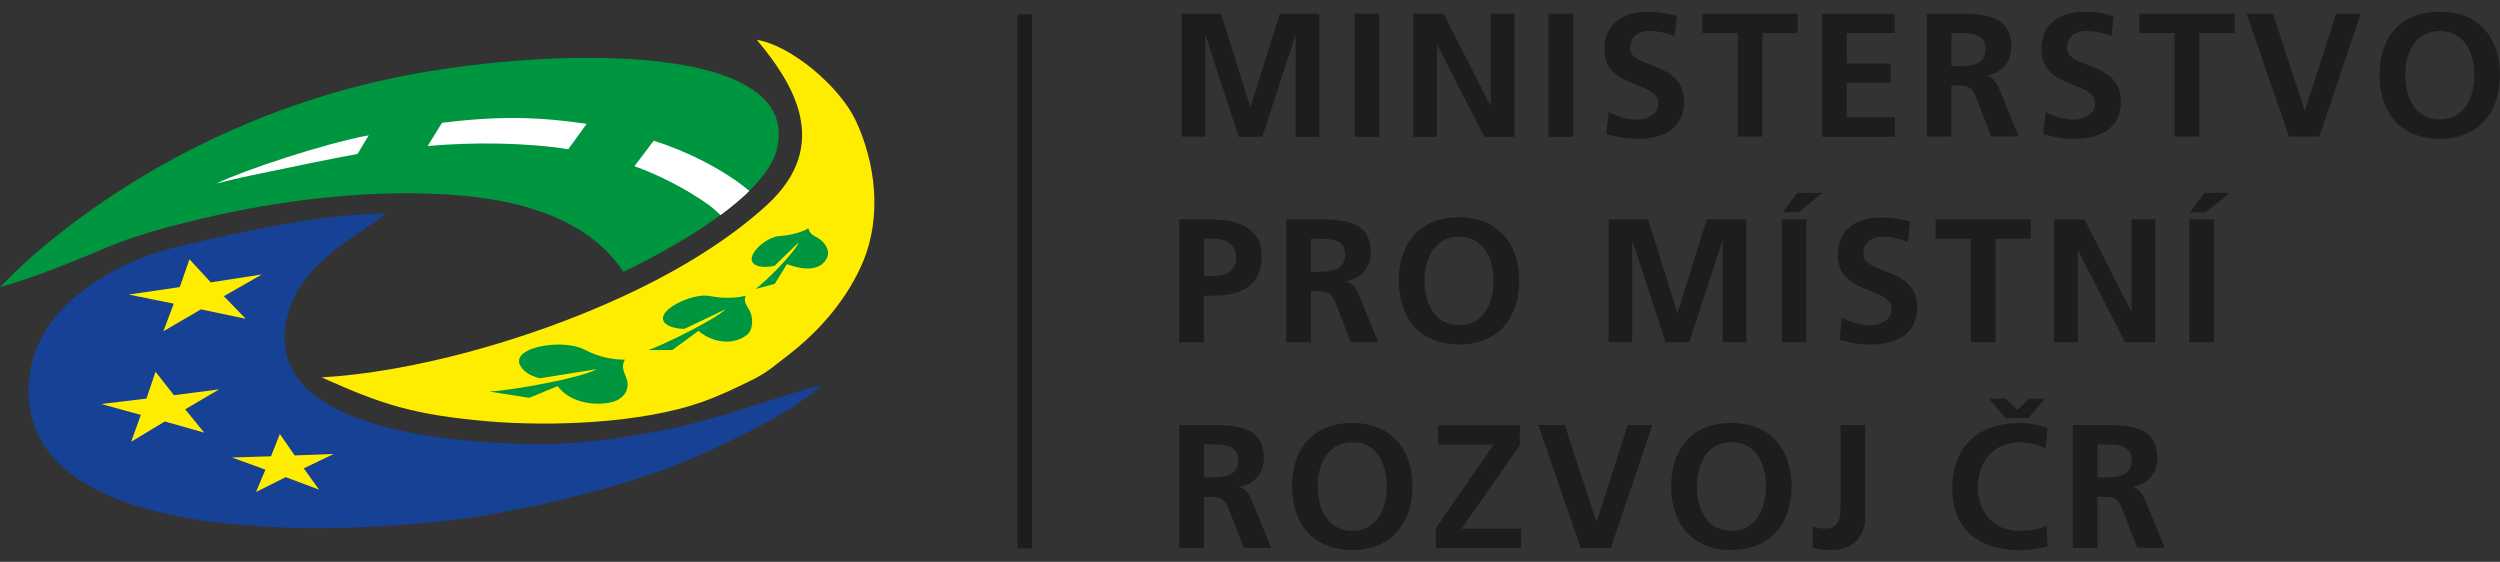 <svg width="89" height="20" viewBox="0 0 89 20" fill="none" xmlns="http://www.w3.org/2000/svg">
<rect x="0" y="0" width="89" height="20" fill="#333333" stroke="none"/>
<g clip-path="url(#clip0_154_2721)">
<path d="M36.743 0.508H36.22V19.523H36.743V0.508Z" fill="#1D1D1B"/>
<path d="M42.062 0.487H43.469L44.51 3.803H44.52L45.561 0.487H46.968V4.87H46.126V1.256H46.115L44.938 4.87H44.096L42.92 1.256L42.909 1.266V4.864H42.067V0.487H42.062Z" fill="#1D1D1B"/>
<path d="M48.223 0.487H49.101V4.87H48.223V0.487Z" fill="#1D1D1B"/>
<path d="M50.315 0.487H51.392L53.06 3.761H53.071V0.487H53.913V4.87H52.84L51.167 1.596H51.156V4.87H50.315V0.487Z" fill="#1D1D1B"/>
<path d="M55.126 0.487H56.005V4.87H55.126V0.487Z" fill="#1D1D1B"/>
<path d="M59.613 1.292C59.336 1.172 59.027 1.104 58.724 1.104C58.421 1.104 58.034 1.235 58.034 1.711C58.034 2.469 59.953 2.15 59.953 3.62C59.953 4.577 59.195 4.943 58.311 4.943C57.835 4.943 57.62 4.88 57.186 4.775L57.27 3.986C57.573 4.148 57.913 4.258 58.258 4.258C58.604 4.258 59.038 4.09 59.038 3.693C59.038 2.856 57.118 3.201 57.118 1.753C57.118 0.775 57.877 0.419 58.651 0.419C59.027 0.419 59.378 0.471 59.697 0.576L59.613 1.298V1.292Z" fill="#1D1D1B"/>
<path d="M61.862 1.177H60.607V0.487H63.996V1.177H62.74V4.864H61.862V1.177Z" fill="#1D1D1B"/>
<path d="M64.864 0.487H67.447V1.177H65.742V2.26H67.306V2.95H65.742V4.179H67.463V4.87H64.869V0.487H64.864Z" fill="#1D1D1B"/>
<path d="M68.593 0.487H69.539C70.481 0.487 71.605 0.456 71.605 1.674C71.605 2.187 71.26 2.616 70.7 2.689V2.699C70.936 2.72 71.077 2.955 71.166 3.149L71.866 4.859H70.888L70.36 3.494C70.235 3.17 70.12 3.044 69.754 3.044H69.471V4.864H68.593V0.487ZM69.471 2.354H69.759C70.193 2.354 70.69 2.291 70.69 1.747C70.69 1.203 70.198 1.177 69.759 1.177H69.471V2.359V2.354Z" fill="#1D1D1B"/>
<path d="M75.166 1.292C74.889 1.172 74.581 1.104 74.277 1.104C73.974 1.104 73.587 1.235 73.587 1.711C73.587 2.469 75.506 2.15 75.506 3.62C75.506 4.577 74.748 4.943 73.864 4.943C73.388 4.943 73.174 4.88 72.74 4.775L72.823 3.986C73.127 4.148 73.467 4.258 73.812 4.258C74.157 4.258 74.591 4.09 74.591 3.693C74.591 2.856 72.672 3.201 72.672 1.753C72.672 0.775 73.43 0.419 74.204 0.419C74.581 0.419 74.931 0.471 75.25 0.576L75.166 1.298V1.292Z" fill="#1D1D1B"/>
<path d="M77.415 1.177H76.16V0.487H79.549V1.177H78.294V4.864H77.415V1.177Z" fill="#1D1D1B"/>
<path d="M79.978 0.487H80.919L82.043 3.923H82.059L83.168 0.487H84.041L82.567 4.864H81.489L79.978 0.487Z" fill="#1D1D1B"/>
<path d="M86.855 0.414C88.23 0.414 88.999 1.339 88.999 2.668C88.999 3.996 88.241 4.943 86.855 4.943C85.469 4.943 84.711 4.007 84.711 2.668C84.711 1.329 85.464 0.414 86.855 0.414ZM86.855 4.252C87.754 4.252 88.084 3.458 88.084 2.668C88.084 1.878 87.728 1.104 86.855 1.104C85.981 1.104 85.626 1.894 85.626 2.668C85.626 3.442 85.955 4.252 86.855 4.252Z" fill="#1D1D1B"/>
<path d="M41.983 7.809H43.092C44.044 7.809 44.917 8.086 44.917 9.132C44.917 10.178 44.169 10.523 43.228 10.523H42.857V12.186H41.978V7.809H41.983ZM42.862 9.833H43.171C43.61 9.833 44.007 9.686 44.007 9.179C44.007 8.672 43.626 8.494 43.171 8.494H42.862V9.827V9.833Z" fill="#1D1D1B"/>
<path d="M45.791 7.809H46.737C47.679 7.809 48.803 7.777 48.803 8.996C48.803 9.508 48.458 9.937 47.898 10.01V10.021C48.139 10.042 48.275 10.277 48.364 10.471L49.065 12.181H48.087L47.558 10.816C47.433 10.492 47.318 10.366 46.952 10.366H46.669V12.186H45.791V7.809ZM46.669 9.676H46.957C47.391 9.676 47.888 9.613 47.888 9.069C47.888 8.525 47.396 8.499 46.957 8.499H46.669V9.676Z" fill="#1D1D1B"/>
<path d="M51.941 7.735C53.316 7.735 54.085 8.661 54.085 9.989C54.085 11.318 53.327 12.264 51.941 12.264C50.555 12.264 49.797 11.328 49.797 9.989C49.797 8.651 50.55 7.735 51.941 7.735ZM51.941 11.574C52.835 11.574 53.17 10.779 53.17 9.989C53.17 9.2 52.814 8.426 51.941 8.426C51.068 8.426 50.712 9.215 50.712 9.989C50.712 10.764 51.047 11.574 51.941 11.574Z" fill="#1D1D1B"/>
<path d="M57.265 7.809H58.672L59.712 11.13H59.723L60.764 7.809H62.17V12.186H61.328V8.572H61.318L60.136 12.186H59.294L58.117 8.572L58.107 8.583V12.181H57.265V7.809Z" fill="#1D1D1B"/>
<path d="M63.431 7.809H64.309V12.186H63.431V7.809ZM63.985 6.867H64.879L64.022 7.558H63.462L63.985 6.867Z" fill="#1D1D1B"/>
<path d="M67.913 8.614C67.635 8.494 67.327 8.426 67.024 8.426C66.72 8.426 66.333 8.557 66.333 9.032C66.333 9.791 68.253 9.472 68.253 10.941C68.253 11.898 67.494 12.264 66.611 12.264C66.135 12.264 65.92 12.202 65.486 12.097L65.57 11.307C65.873 11.47 66.218 11.579 66.563 11.579C66.909 11.579 67.343 11.412 67.343 11.015C67.343 10.178 65.423 10.523 65.423 9.074C65.423 8.096 66.182 7.741 66.956 7.741C67.332 7.741 67.683 7.793 68.002 7.898L67.918 8.619L67.913 8.614Z" fill="#1D1D1B"/>
<path d="M70.161 8.499H68.906V7.809H72.295V8.499H71.04V12.186H70.161V8.499Z" fill="#1D1D1B"/>
<path d="M73.127 7.809H74.204L75.872 11.082H75.883V7.809H76.725V12.186H75.653L73.979 8.912H73.969V12.186H73.127V7.809Z" fill="#1D1D1B"/>
<path d="M77.938 7.809H78.817V12.186H77.938V7.809ZM78.487 6.867H79.381L78.524 7.558H77.964L78.482 6.867H78.487Z" fill="#1D1D1B"/>
<path d="M41.983 15.13H42.93C43.871 15.13 44.996 15.099 44.996 16.317C44.996 16.83 44.651 17.259 44.091 17.332V17.343C44.332 17.363 44.468 17.599 44.556 17.792L45.257 19.502H44.279L43.751 18.137C43.626 17.813 43.511 17.688 43.144 17.688H42.862V19.508H41.983V15.13ZM42.862 16.997H43.15C43.584 16.997 44.081 16.935 44.081 16.391C44.081 15.847 43.589 15.821 43.15 15.821H42.862V16.997Z" fill="#1D1D1B"/>
<path d="M48.139 15.057C49.514 15.057 50.283 15.983 50.283 17.306C50.283 18.629 49.525 19.581 48.139 19.581C46.753 19.581 45.995 18.645 45.995 17.306C45.995 15.967 46.748 15.057 48.139 15.057ZM48.139 18.896C49.033 18.896 49.368 18.101 49.368 17.306C49.368 16.511 49.012 15.742 48.139 15.742C47.266 15.742 46.91 16.532 46.91 17.306C46.91 18.08 47.245 18.896 48.139 18.896Z" fill="#1D1D1B"/>
<path d="M51.12 18.797L53.175 15.826H51.198V15.136H54.106V15.852L52.03 18.823H54.148V19.513H51.114V18.797H51.12Z" fill="#1D1D1B"/>
<path d="M54.765 15.13H55.706L56.831 18.566H56.841L57.95 15.13H58.823L57.348 19.508H56.271L54.765 15.13Z" fill="#1D1D1B"/>
<path d="M61.637 15.057C63.012 15.057 63.781 15.983 63.781 17.306C63.781 18.629 63.023 19.581 61.637 19.581C60.251 19.581 59.493 18.645 59.493 17.306C59.493 15.967 60.246 15.057 61.637 15.057ZM61.637 18.896C62.531 18.896 62.866 18.101 62.866 17.306C62.866 16.511 62.51 15.742 61.637 15.742C60.764 15.742 60.408 16.532 60.408 17.306C60.408 18.08 60.737 18.896 61.637 18.896Z" fill="#1D1D1B"/>
<path d="M64.534 18.744C64.654 18.786 64.78 18.817 64.953 18.817C65.523 18.817 65.523 18.362 65.523 18.049V15.13H66.401V18.467C66.401 18.932 66.098 19.581 65.204 19.581C64.963 19.581 64.775 19.56 64.534 19.497V18.739V18.744Z" fill="#1D1D1B"/>
<path d="M72.902 19.45C72.583 19.523 72.238 19.586 71.903 19.586C70.486 19.586 69.502 18.875 69.502 17.395C69.502 15.915 70.418 15.057 71.903 15.057C72.191 15.057 72.572 15.115 72.891 15.24L72.829 15.978C72.494 15.789 72.196 15.748 71.882 15.748C70.977 15.748 70.412 16.438 70.412 17.337C70.412 18.237 70.967 18.901 71.898 18.901C72.243 18.901 72.651 18.828 72.855 18.718L72.891 19.45H72.902ZM71.401 14.884L70.815 14.194H71.411L71.814 14.602L72.217 14.194H72.802L72.217 14.884H71.401Z" fill="#1D1D1B"/>
<path d="M73.791 15.13H74.737C75.679 15.13 76.803 15.099 76.803 16.317C76.803 16.83 76.458 17.259 75.898 17.332V17.343C76.139 17.363 76.275 17.599 76.364 17.792L77.065 19.502H76.087L75.558 18.137C75.433 17.813 75.318 17.688 74.952 17.688H74.669V19.508H73.791V15.13ZM74.669 16.997H74.957C75.391 16.997 75.888 16.935 75.888 16.391C75.888 15.847 75.396 15.821 74.957 15.821H74.669V16.997Z" fill="#1D1D1B"/>
<path fill-rule="evenodd" clip-rule="evenodd" d="M13.743 7.599C11.656 7.636 9.559 8.044 7.425 8.525C6.411 8.755 5.448 8.959 4.512 9.409C2.99 10.141 0.967 11.506 1.019 14.006C1.144 20.036 14.245 18.896 17.44 18.32C19.637 17.923 22.55 17.243 24.825 16.239C26.718 15.402 28.355 14.534 29.244 13.723C28.093 13.954 25.86 14.879 23.502 15.339C21.938 15.643 20.275 15.842 18.931 15.81C15.898 15.742 9.611 15.266 10.166 11.579C10.495 9.404 12.723 8.436 13.738 7.615L13.743 7.599Z" fill="#164194"/>
<path fill-rule="evenodd" clip-rule="evenodd" d="M11.437 13.436C14.595 13.258 18.763 12.144 22.273 10.507C24.202 9.608 25.96 8.525 27.293 7.307C29.678 5.131 28.172 2.893 26.943 1.418C28.166 1.617 29.887 3.081 30.452 4.268C31.174 5.79 31.398 7.694 30.729 9.304C30.201 10.57 29.244 11.736 28.041 12.657C27.549 13.028 27.366 13.227 26.807 13.509C26.116 13.854 25.546 14.116 24.982 14.315C22.827 15.073 19.632 15.188 17.383 15C14.663 14.764 13.549 14.377 11.442 13.431L11.437 13.436Z" fill="#FFED00"/>
<path fill-rule="evenodd" clip-rule="evenodd" d="M22.194 9.676C20.698 7.427 17.587 6.826 14.072 6.883C11.839 6.92 9.397 7.249 7.122 7.798C5.93 8.086 4.816 8.374 3.738 8.834C2.431 9.393 0.904 9.984 -0.001 10.22C1.856 8.274 6.662 4.383 13.748 2.83C19.067 1.664 28.637 1.355 27.654 5.319C27.277 6.841 24.511 8.562 22.199 9.676H22.194Z" fill="#009640"/>
<path fill-rule="evenodd" clip-rule="evenodd" d="M6.4 10.22L4.58 10.486L6.186 10.811L5.815 11.794L7.153 11.014L8.748 11.349L7.969 10.544L9.324 9.77L7.504 10.052L6.745 9.231L6.4 10.22Z" fill="#FFED00"/>
<path fill-rule="evenodd" clip-rule="evenodd" d="M5.213 14.189L3.602 14.383L5.014 14.77L4.669 15.726L5.867 15.005L7.268 15.402L6.594 14.571L7.802 13.86L6.191 14.069L5.537 13.232L5.213 14.189Z" fill="#FFED00"/>
<path fill-rule="evenodd" clip-rule="evenodd" d="M9.648 16.244L8.257 16.286L9.449 16.72L9.115 17.515L10.171 16.987L11.358 17.431L10.814 16.673L11.881 16.161L10.49 16.213L9.962 15.45L9.648 16.244Z" fill="#FFED00"/>
<path fill-rule="evenodd" clip-rule="evenodd" d="M26.681 6.794C26.65 6.768 26.65 6.773 26.624 6.752C25.719 6.02 24.464 5.382 23.271 5.011L22.586 5.916C23.418 6.214 24.396 6.7 25.217 7.286C25.343 7.375 25.494 7.505 25.614 7.621C25.635 7.641 25.63 7.636 25.651 7.657C25.996 7.406 26.498 6.993 26.681 6.789V6.794Z" fill="white"/>
<path fill-rule="evenodd" clip-rule="evenodd" d="M20.887 4.409C19.271 4.169 17.796 4.111 15.735 4.373L15.223 5.199C16.813 5.053 18.748 5.074 20.228 5.314L20.881 4.415L20.887 4.409Z" fill="white"/>
<path fill-rule="evenodd" clip-rule="evenodd" d="M13.126 4.817L12.728 5.481C12.027 5.607 10.349 5.947 8.937 6.245C8.372 6.365 8.079 6.444 7.708 6.533C8.66 6.067 11.52 5.115 13.126 4.817Z" fill="white"/>
<path fill-rule="evenodd" clip-rule="evenodd" d="M22.246 12.803C22.121 13.028 22.184 13.175 22.288 13.431C22.477 13.886 22.157 14.21 21.828 14.304C21.253 14.461 20.311 14.372 19.851 13.745L18.842 14.163L17.414 13.938C18.246 13.896 20.677 13.462 21.242 13.143L19.224 13.467C18.983 13.41 18.706 13.295 18.559 13.075C18.057 12.374 20.003 12.034 20.798 12.442C21.383 12.746 21.88 12.803 22.246 12.803Z" fill="#009640"/>
<path fill-rule="evenodd" clip-rule="evenodd" d="M26.545 10.523C26.477 10.722 26.545 10.821 26.65 10.994C26.843 11.297 26.812 11.757 26.582 11.93C26.028 12.343 25.285 12.149 24.867 11.778L23.93 12.463H23.073C23.685 12.254 25.447 11.375 25.834 11.009L24.37 11.705C24.187 11.715 23.821 11.653 23.69 11.517C23.235 11.093 24.647 10.403 25.28 10.539C25.75 10.638 26.268 10.607 26.54 10.528L26.545 10.523Z" fill="#009640"/>
<path fill-rule="evenodd" clip-rule="evenodd" d="M28.778 8.128C28.82 8.29 28.899 8.358 29.082 8.452C29.369 8.604 29.558 8.918 29.448 9.163C29.207 9.702 28.517 9.592 28.015 9.404L27.581 10.105L26.896 10.288C27.288 10 28.297 8.98 28.433 8.63L27.581 9.456C27.439 9.503 27.115 9.529 26.948 9.456C26.388 9.242 27.199 8.431 27.774 8.4C28.198 8.374 28.601 8.243 28.778 8.128Z" fill="#009640"/>
</g>
<defs>
<clipPath id="clip0_154_2721">
<rect width="89" height="19.172" fill="white" transform="translate(-0.001 0.414)"/>
</clipPath>
</defs>
</svg>
